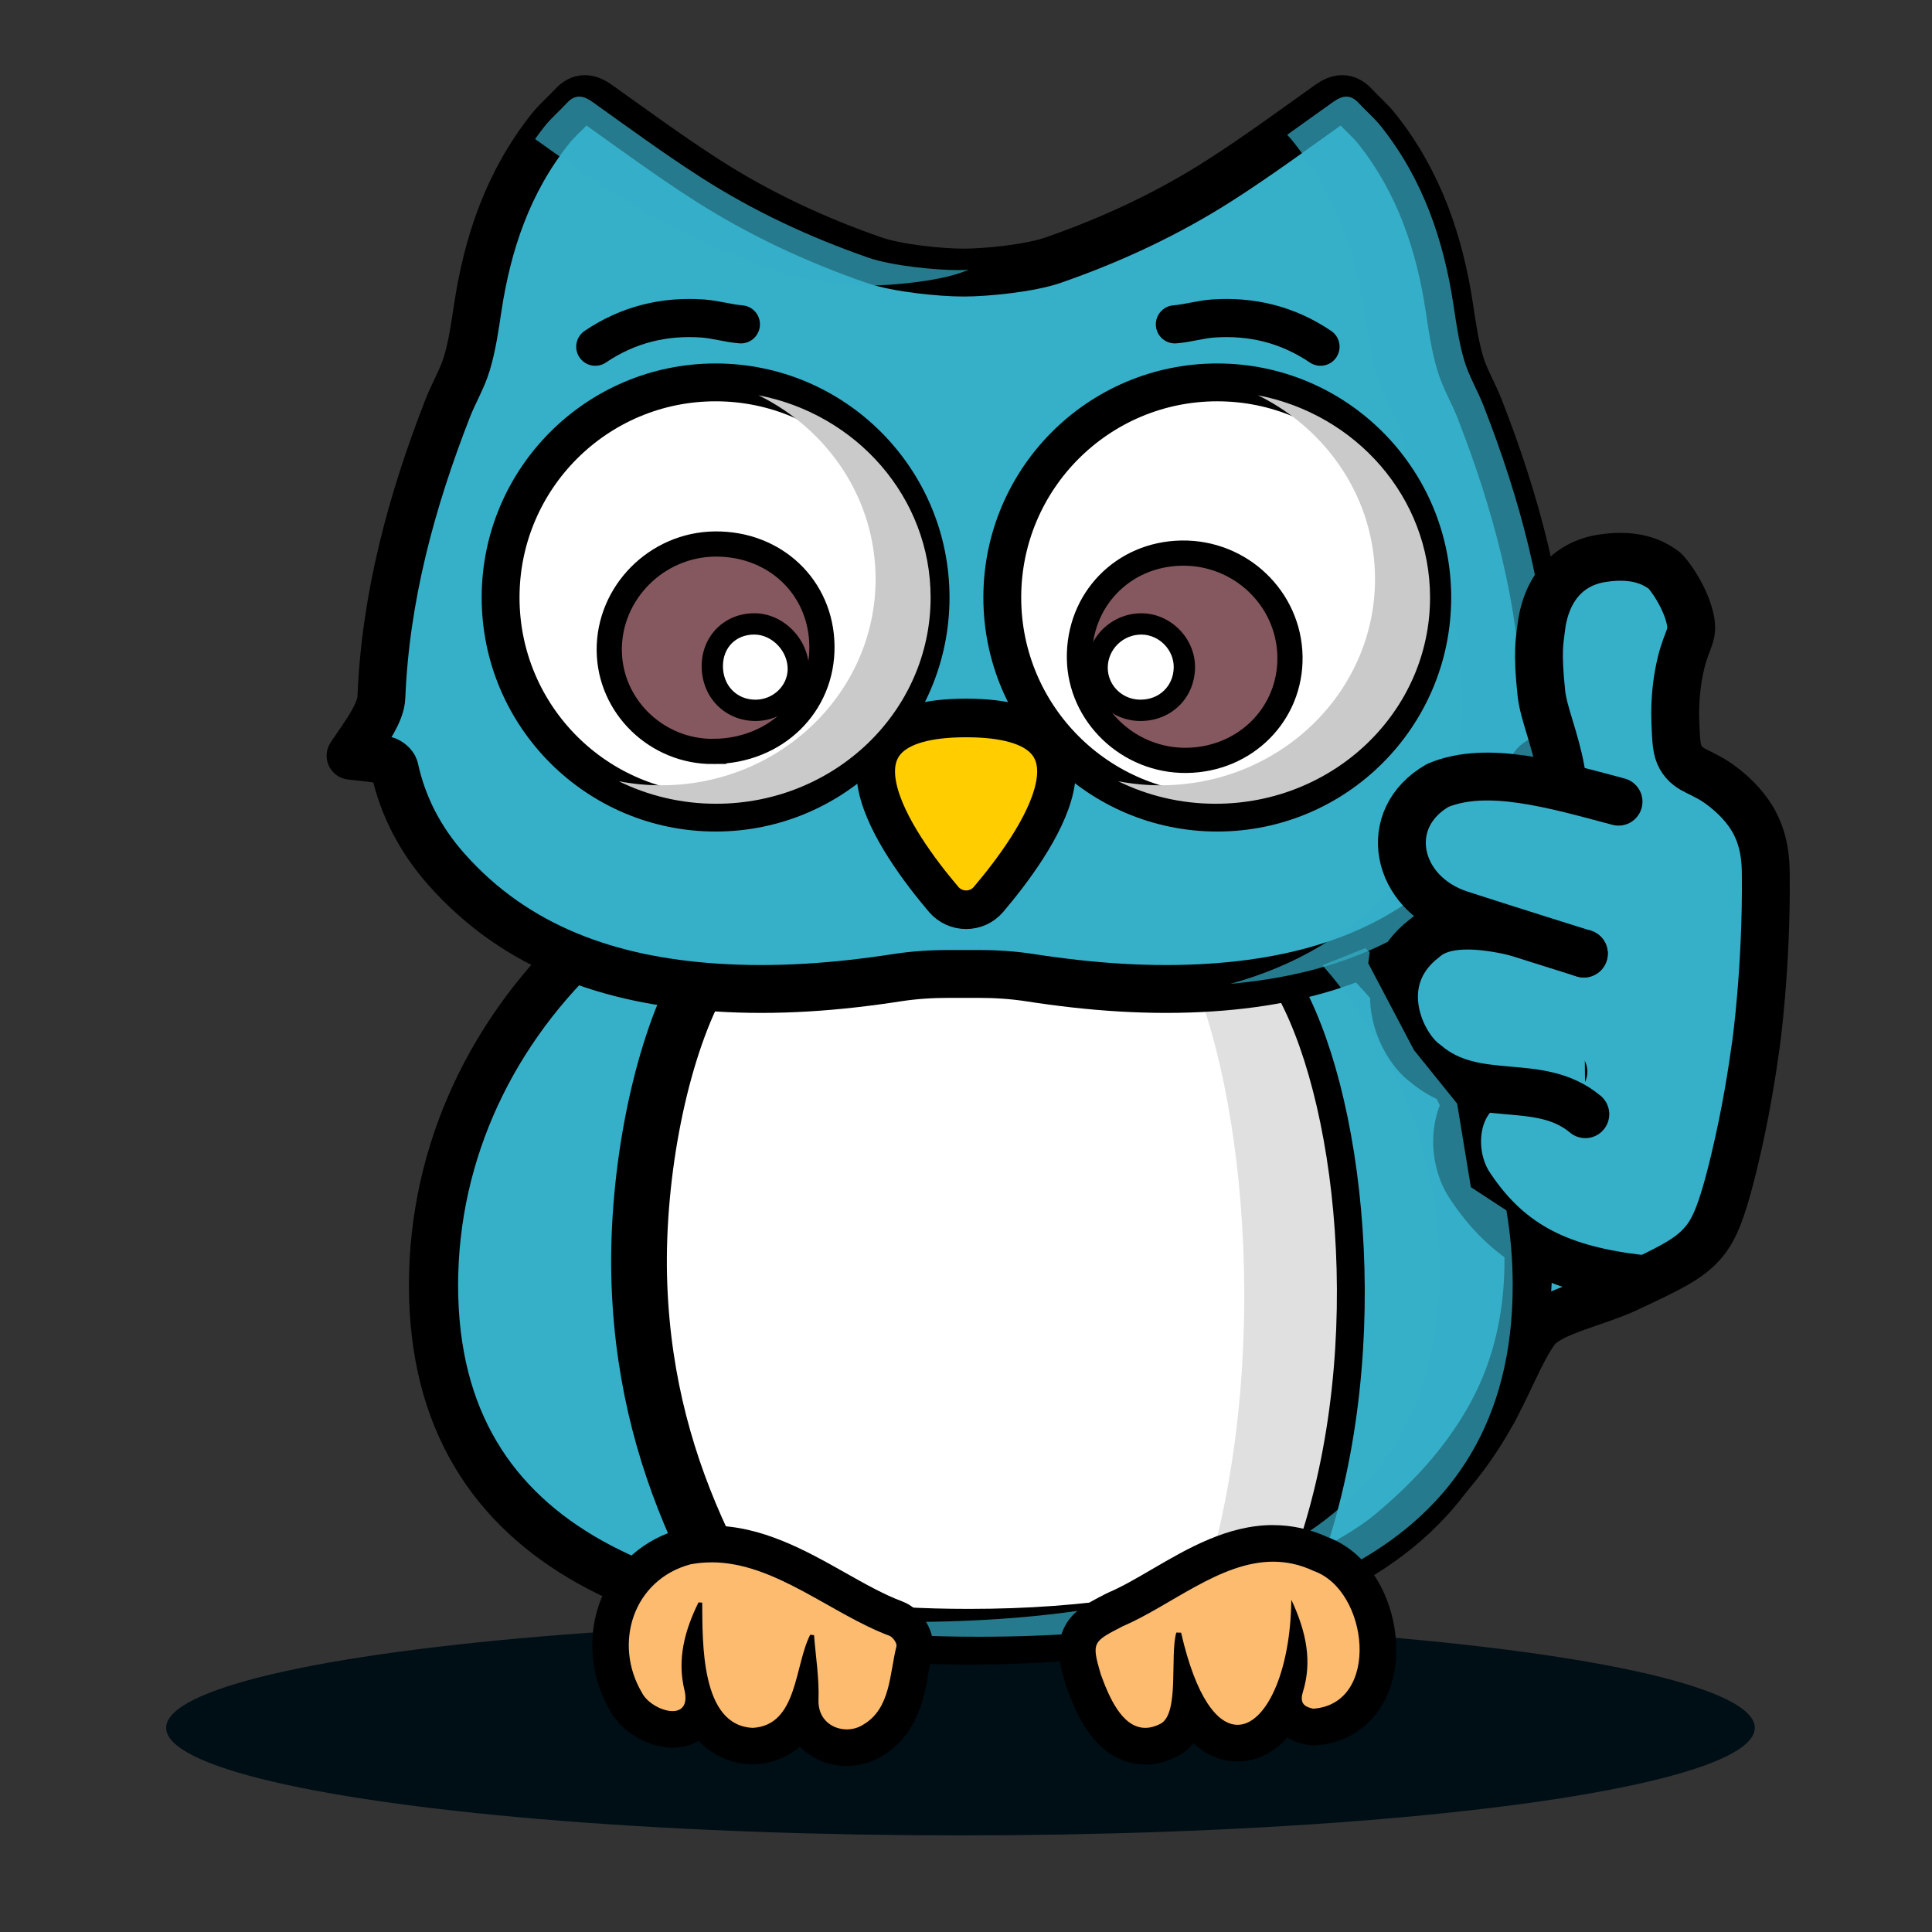 <svg xmlns="http://www.w3.org/2000/svg" xmlns:xlink="http://www.w3.org/1999/xlink" width="500px" height="500px" viewBox="0 0 500 500"><rect x="0" y="0" width="500" height="500" fill="#333333" stroke="none"/><title>pouce</title><g id="pouce" stroke="none" stroke-width="1" fill="none" fill-rule="evenodd"><g id="Fichier-24" transform="translate(43, 25)"><path d="M346.282,307.635 C346.282,377.5 284.258,398.58 207.738,398.58 C131.219,398.58 69.195,377.5 69.195,307.635 C69.195,237.77 131.219,181.129 207.738,181.129 C284.258,181.129 346.282,237.763 346.282,307.635 L346.282,307.635 Z" id="Path" stroke="#000000" stroke-width="12.728" fill="#36B0C9" fill-rule="nonzero" stroke-linecap="round" stroke-linejoin="round"></path><ellipse id="Oval" fill="#000F15" fill-rule="nonzero" cx="205.568" cy="422.161" rx="205.568" ry="27.839"></ellipse><path d="M289.904,384.196 C290.227,382.819 290.508,381.611 290.852,380.711 C310.782,328.434 303.57,262.658 287.937,233.386 C286.645,230.969 285.465,209.636 283.415,210.121 C264.777,214.534 159.422,214.463 140.047,211.484 C139.014,211.322 137.525,229.563 136.886,230.835 C127.139,250.292 121.479,281.272 122.49,307.684 C123.459,333.128 129.737,354.685 138.789,374.057 C139.288,375.118 140.124,383.564 141.016,389.965 C160.813,396.057 183.552,398.587 207.752,398.587 C238.512,398.587 266.926,394.504 289.911,384.203 L289.904,384.196 Z" id="Path" stroke="#000000" stroke-width="14.417" fill="#FFFFFF" fill-rule="nonzero"></path><path d="M287.937,233.393 C286.645,230.976 285.465,209.643 283.415,210.128 C279.566,211.041 272.01,211.758 262.276,212.299 C262.866,217.731 263.407,222.867 263.962,224.047 C279.594,257.178 286.807,331.61 266.876,390.773 C266.736,391.188 266.609,391.673 266.483,392.193 C274.77,390.106 282.614,387.471 289.904,384.203 C290.227,382.826 290.508,381.618 290.852,380.718 C310.782,328.441 303.57,262.665 287.937,233.393 L287.937,233.393 Z" id="Path" fill="#E0E0E0" fill-rule="nonzero" style="mix-blend-mode: multiply;"></path><path d="M202.57,227.055 C198.096,227.055 193.623,227.329 189.198,228.017 C173.608,230.435 157.898,231.615 142.104,230.554 C114.912,228.727 90.67,220.436 72.537,199.982 C65.782,192.358 61.245,183.673 59.11,173.871 C58.927,173.014 57.663,171.939 56.722,171.749 C53.878,171.166 50.943,170.962 47.726,170.575 C49.77,167.491 51.842,164.729 53.492,161.757 C54.573,159.804 55.62,157.562 55.704,155.412 C56.757,129.519 63.443,104.807 72.867,80.657 C74.412,76.708 76.667,72.97 77.861,68.944 C79.223,64.334 79.904,59.535 80.621,54.778 C83.156,37.921 88.479,22.084 99.441,8.305 C101.134,6.175 103.276,4.377 105.123,2.36 C107.293,-0.008 109.322,0.259 111.843,2.058 C121.141,8.684 130.348,15.451 139.976,21.62 C153.432,30.241 167.92,37.029 183.215,42.334 C189.304,44.449 200.582,45.545 206.369,45.545 C212.156,45.545 223.441,44.449 229.523,42.334 C244.825,37.022 259.313,30.234 272.761,21.62 C282.389,15.451 291.603,8.684 300.894,2.058 C303.415,0.259 305.445,-0.008 307.615,2.36 C309.469,4.377 311.604,6.175 313.296,8.305 C324.259,22.084 329.582,37.914 332.117,54.778 C332.833,59.535 333.515,64.334 334.877,68.944 C336.064,72.977 338.325,76.708 339.87,80.657 C349.302,104.807 355.98,129.519 357.034,155.412 C357.118,157.562 358.164,159.797 359.246,161.757 C360.889,164.729 362.961,167.491 365.011,170.575 C361.795,170.962 358.86,171.166 356.015,171.749 C355.074,171.939 353.817,173.021 353.628,173.871 C351.5,183.673 346.956,192.365 340.2,199.982 C322.075,220.436 297.832,228.727 270.633,230.554 C254.839,231.615 239.13,230.435 223.539,228.017 C219.115,227.329 214.642,227.055 210.168,227.055 L202.548,227.055 L202.57,227.055 Z" id="Path" stroke="#000000" stroke-width="12.389" fill="#36B0C9" fill-rule="nonzero" stroke-linecap="round" stroke-linejoin="round"></path><path d="M111.057,64.728 C119.625,58.931 128.965,56.738 138.839,57.427 C142.167,57.659 145.412,58.671 148.741,58.938" id="Path" stroke="#000000" stroke-width="9.87" stroke-linecap="round"></path><path d="M298.745,64.728 C290.178,58.931 280.837,56.738 270.964,57.427 C267.635,57.659 264.39,58.671 261.062,58.938" id="Path" stroke="#000000" stroke-width="9.87" stroke-linecap="round"></path><ellipse id="Oval" stroke="#000000" stroke-width="9.794" fill="#FFFFFF" fill-rule="nonzero" stroke-linecap="round" stroke-linejoin="round" cx="142.195" cy="129.632" rx="55.641" ry="55.671"></ellipse><path d="M360.32,161.118 C359.239,159.164 358.192,156.923 358.108,154.773 C357.055,128.88 350.369,104.168 340.945,80.017 C339.4,76.068 337.145,72.33 335.952,68.304 C334.589,63.695 333.908,58.896 333.192,54.139 C330.656,37.282 325.333,21.444 314.371,7.665 C312.678,5.536 310.536,3.737 308.689,1.721 C306.519,-0.647 304.49,-0.38 301.969,1.419 C298.015,4.236 294.075,7.075 290.114,9.885 C290.655,10.455 291.182,11.038 291.666,11.649 C302.629,25.428 307.952,41.259 310.487,58.123 C311.204,62.88 311.885,67.679 313.247,72.288 C314.434,76.321 316.695,80.053 318.24,84.001 C327.672,108.152 335.404,132.843 335.404,158.757 C335.404,174.391 325.326,195.709 318.577,203.326 C306.562,216.887 291.856,225.094 275.395,229.62 C301.098,227.301 323.978,218.869 341.282,199.342 C348.038,191.718 352.574,183.034 354.709,173.232 C354.892,172.374 356.156,171.299 357.097,171.11 C359.941,170.526 362.877,170.323 366.093,169.936 C364.049,166.851 361.978,164.09 360.327,161.118 L360.32,161.118 Z" id="Path" fill="#36B0C9" fill-rule="nonzero" opacity="0.7" style="mix-blend-mode: multiply;"></path><g id="Group" transform="translate(311.66, 119.097)" fill="#36B0C9" fill-rule="nonzero" stroke="#000000" stroke-linecap="round" stroke-linejoin="round" stroke-width="12.389"><path d="M-1.09565364e-15,256.71 C32.466,231.822 33.976,212.688 42.586,200.357 C46.062,195.368 58.036,193.26 66.519,189.276 C76.934,184.385 82.137,181.94 85.74,177.921 C88.542,174.794 90.712,170.958 94.308,155.829 C97.208,143.61 98.718,133.766 99.799,126.044 C99.799,126.044 102.545,106.44 102.328,82.451 C102.3,79.015 102.166,73.155 98.655,67.478 C96.309,63.683 93.107,61.034 91.941,60.086 C85.895,55.16 82.573,55.919 80.276,51.879 C79.202,49.989 79.111,47.6 78.921,42.822 C78.689,36.807 79.462,32.099 79.743,30.532 C81.344,21.58 83.598,21.046 82.889,16.83 C81.871,10.71 76.934,4.084 75.901,3.41 C74.328,2.384 69.883,-1.2 59.833,0.409 C50.9,1.836 45.233,8.56 44.131,18.966 C43.85,21.623 43.063,24.349 44.264,35.451 C44.805,40.454 47.853,47.269 49.299,55.378 L49.222,76.697" id="Path"></path><path d="M31.757,221.134 C42.227,201.165 44.545,175.792 34.243,141.306 C31.223,131.208 26.23,122.587 21.468,115.926" id="Path"></path><path d="M69.883,186.866 C49.805,184.533 36.427,178.687 25.998,163.13 C19.326,153.553 22.093,137.455 33.814,135.6 L49.952,133.253" id="Path"></path><path d="M55.233,102.681 C35.696,95.303 20.689,92.837 13.989,98.739 C-0.246,109.623 7.915,126.669 14.207,131.11 C27.248,142.261 43.52,134.139 55.62,144.257" id="Path"></path><path d="M64.215,63.374 C47.438,58.912 30.205,53.825 17.458,59.158 C2.444,67.731 6.454,87.103 23.252,92.548 C35.612,96.554 55.233,102.688 55.233,102.688" id="Path"></path></g><ellipse id="Oval" stroke="#000000" stroke-width="9.794" fill="#FFFFFF" fill-rule="nonzero" stroke-linecap="round" stroke-linejoin="round" cx="272.031" cy="129.632" rx="55.641" ry="55.671"></ellipse><path d="M264.088,171.784 C249.116,171.974 236.545,159.994 236.356,145.357 C236.159,130.215 247.634,118.396 262.782,118.143 C278.021,117.89 290.599,129.892 290.845,144.922 C291.091,159.762 279.299,171.594 264.088,171.784 L264.088,171.784 Z" id="Path" stroke="#000000" stroke-width="6.52" fill="#84585E" fill-rule="nonzero"></path><g id="Group" transform="translate(238.187, 133.721)" fill-rule="nonzero"><path d="M13.696,25.113 C7.572,24.972 2.67,19.955 2.754,13.934 C2.846,7.771 7.972,2.754 14.173,2.754 L14.384,2.754 C20.367,2.867 25.382,8.01 25.325,13.983 C25.269,20.328 20.395,25.113 13.991,25.113 C13.991,25.113 13.787,25.113 13.689,25.113 L13.696,25.113 Z" id="Path" fill="#FFFFFF"></path><path d="M14.173,5.509 C14.229,5.509 14.279,5.509 14.335,5.509 C18.829,5.593 22.615,9.479 22.572,13.955 C22.53,18.789 18.864,22.351 13.991,22.351 C13.913,22.351 13.836,22.351 13.752,22.351 C9.096,22.239 5.437,18.522 5.5,13.969 C5.571,9.289 9.461,5.509 14.166,5.509 M14.173,0 C6.476,0 0.114,6.233 0.002,13.891 C-0.111,21.417 6.006,27.685 13.633,27.867 C13.752,27.867 13.878,27.867 13.998,27.867 C21.954,27.867 28.015,21.909 28.085,14.011 C28.155,6.556 21.905,0.141 14.44,0 C14.349,0 14.265,0 14.173,0 L14.173,0 Z" id="Shape" fill="#000000"></path></g><path d="M141.704,169.479 C126.991,169.613 114.814,157.843 114.674,143.362 C114.533,128.402 126.942,115.916 142.076,115.79 C157.61,115.656 169.514,126.997 169.717,142.132 C169.928,157.485 157.786,169.332 141.704,169.472 L141.704,169.479 Z" id="Path" stroke="#000000" stroke-width="6.52" fill="#84585E" fill-rule="nonzero"></path><path d="M212.851,207.739 C209.796,211.336 204.255,211.336 201.2,207.739 C189.135,193.531 165.82,160.809 207.022,160.809 C248.224,160.809 224.909,193.531 212.844,207.739 L212.851,207.739 Z" id="Path" stroke="#000000" stroke-width="9.992" fill="#FFCD00" fill-rule="nonzero" stroke-linecap="round" stroke-linejoin="round"></path><g id="Group" transform="translate(138.592, 133.714)" fill-rule="nonzero"><path d="M13.884,25.127 C10.843,25.12 8.041,23.975 5.998,21.909 C3.891,19.78 2.739,16.836 2.753,13.617 C2.788,7.329 7.353,2.761 13.61,2.761 L13.786,2.761 C19.818,2.846 25.064,8.326 25.008,14.489 C24.959,20.356 19.98,25.127 13.919,25.127 L13.877,25.127 L13.884,25.127 Z" id="Path" fill="#FFFFFF"></path><path d="M13.61,5.516 C13.66,5.516 13.702,5.516 13.751,5.516 C18.266,5.579 22.298,9.816 22.255,14.461 C22.22,18.803 18.456,22.365 13.919,22.365 L13.891,22.365 C9.025,22.351 5.478,18.648 5.506,13.624 C5.534,8.846 8.877,5.509 13.61,5.509 M13.61,0 C5.892,0 0.043,5.846 0,13.596 C-0.021,17.552 1.412,21.192 4.039,23.841 C6.602,26.427 10.092,27.86 13.87,27.874 L13.919,27.874 C21.49,27.874 27.698,21.874 27.761,14.503 C27.824,6.879 21.314,0.098 13.821,0 L13.61,0 Z" id="Shape" fill="#000000"></path></g><path d="M153.291,77.291 C171.276,86.123 183.601,104.097 183.601,124.854 C183.601,154.337 158.748,178.234 128.094,178.234 C124.344,178.234 120.678,177.869 117.139,177.187 C124.702,180.905 133.263,183.012 142.336,183.012 C172.99,183.012 197.843,159.115 197.843,129.632 C197.843,103.76 178.699,82.189 153.291,77.298 L153.291,77.291 Z" id="Path" fill="#CACACA" fill-rule="nonzero" style="mix-blend-mode: multiply;"></path><path d="M282.544,77.291 C300.529,86.123 312.854,104.097 312.854,124.854 C312.854,154.337 288.001,178.234 257.347,178.234 C253.596,178.234 249.931,177.869 246.391,177.187 C253.955,180.905 262.515,183.012 271.589,183.012 C302.243,183.012 327.096,159.115 327.096,129.632 C327.096,103.76 307.952,82.189 282.544,77.298 L282.544,77.291 Z" id="Path" fill="#CACACA" fill-rule="nonzero" style="mix-blend-mode: multiply;"></path><path d="M115.804,24.957 C129.26,33.579 143.747,40.367 159.043,45.672 C165.132,47.787 176.41,48.883 182.197,48.883 C187.983,48.883 199.269,47.787 205.351,45.672 C206.151,45.398 206.945,45.11 207.738,44.828 C206.699,44.878 205.737,44.899 204.901,44.899 C199.107,44.899 187.829,43.803 181.747,41.688 C166.445,36.376 151.957,29.588 138.509,20.973 C128.88,14.804 119.667,8.038 110.376,1.411 C107.855,-0.387 105.825,-0.654 103.655,1.714 C101.801,3.73 99.666,5.529 97.974,7.658 C97.103,8.747 96.281,9.857 95.481,10.982 C102.166,15.767 108.88,20.517 115.811,24.957 L115.804,24.957 Z" id="Path" fill="#36B0C9" fill-rule="nonzero" opacity="0.7" style="mix-blend-mode: multiply;"></path><path d="M337.658,282.227 L334.105,260.614 L322.931,246.757 L311.098,224.286 L311.463,221.462 C311.091,221.096 310.726,220.731 310.354,220.373 L299.244,224.806 C318.184,246.455 329.512,273.922 329.512,303.82 C329.512,373.685 267.663,394.764 191.361,394.764 C174.837,394.764 158.987,393.774 144.295,391.511 C163.917,396.507 186.417,398.587 210.337,398.587 C286.638,398.587 348.487,377.507 348.487,307.642 C348.487,301.051 347.925,294.573 346.865,288.256 L337.658,282.234 L337.658,282.227 Z" id="Path" fill="#36B0C9" fill-rule="nonzero" opacity="0.7" style="mix-blend-mode: multiply;"></path><g id="Group" transform="translate(110.278, 369.827)" fill-rule="nonzero"><path d="M65.866,57.477 C62.495,57.477 59.285,56.149 57.059,53.837 C55.746,52.474 54.819,50.851 54.299,49.038 C51.933,53.296 48.239,56.676 41.876,57.07 C41.778,57.07 41.679,57.077 41.588,57.077 C41.525,57.077 41.469,57.077 41.406,57.077 C34.783,56.824 30.647,53.275 28.069,48.35 C27.782,48.982 27.437,49.502 27.093,49.917 C25.619,51.736 23.378,52.741 20.78,52.741 C16.173,52.741 10.808,49.523 8.715,45.539 C4.227,37.88 3.476,28.591 6.713,20.665 C9.782,13.133 16.166,7.582 24.214,5.432 C24.326,5.403 24.446,5.375 24.558,5.354 C26.609,4.968 28.723,4.771 30.829,4.771 C42.599,4.771 53.035,10.659 63.134,16.351 C68.506,19.379 73.584,22.239 78.654,24.129 C78.815,24.185 78.977,24.256 79.131,24.333 C81.323,25.436 84.019,28.746 83.373,32.111 C83.359,32.203 83.338,32.294 83.31,32.385 C82.938,33.847 82.657,35.449 82.362,37.149 C81.266,43.438 79.904,51.252 72.565,55.58 C70.585,56.831 68.267,57.491 65.859,57.491 L65.866,57.477 Z" id="Path" fill="#FDBB6F"></path><path d="M30.843,9.5 C47.263,9.5 61.912,22.942 77.018,28.556 C77.853,28.977 78.879,30.439 78.731,31.205 C76.919,38.337 77.249,47.359 70.107,51.519 C68.843,52.334 67.347,52.734 65.866,52.734 C62.087,52.734 58.365,50.12 58.548,45.054 C58.752,39.51 57.825,33.924 57.396,28.359 C57.066,28.317 56.736,28.275 56.406,28.233 C52.291,36.299 53.169,51.624 41.581,52.341 C27.964,51.821 28.561,29.947 28.449,19.934 C28.133,19.913 27.81,19.885 27.494,19.864 C23.947,27.094 21.854,34.585 23.912,42.806 C24.713,46.586 23.062,48.005 20.78,48.005 C17.95,48.005 14.143,45.813 12.865,43.255 C5.358,30.594 10.527,13.997 25.436,10.013 C27.255,9.669 29.06,9.514 30.836,9.514 M30.843,0.021 C28.442,0.021 26.04,0.246 23.694,0.682 C23.463,0.724 23.231,0.78 22.999,0.836 C13.497,3.373 5.969,9.943 2.331,18.859 C-1.44,28.113 -0.597,38.927 4.579,47.83 C7.535,53.346 14.417,57.463 20.78,57.463 C23.273,57.463 25.569,56.852 27.529,55.692 C32.093,60.52 37.564,61.658 41.216,61.798 C41.335,61.798 41.455,61.805 41.581,61.805 C41.778,61.805 41.967,61.805 42.164,61.784 C45.542,61.574 49.875,60.534 53.73,57.203 C56.841,60.379 61.259,62.206 65.859,62.206 C69.138,62.206 72.305,61.307 75.03,59.606 C84.202,54.161 85.901,44.408 87.032,37.943 C87.313,36.334 87.58,34.817 87.903,33.531 C87.945,33.348 87.987,33.165 88.022,32.983 C89.069,27.551 85.403,22.148 81.252,20.068 C80.943,19.913 80.627,19.773 80.304,19.653 C75.585,17.897 70.669,15.128 65.458,12.191 C55.325,6.478 43.835,0 30.829,0 L30.829,0 L30.843,0.021 Z" id="Shape" fill="#000000"></path></g><g id="Group" transform="translate(231.063, 369.687)" fill-rule="nonzero"><path d="M22.329,57.217 C12.596,57.217 8.389,45.757 6.367,40.248 C6.332,40.15 6.297,40.044 6.268,39.946 C4.997,35.603 3.993,32.175 5.482,28.893 C6.858,25.851 9.66,24.396 13.895,22.204 L14.274,22.007 C14.38,21.951 14.485,21.902 14.59,21.86 C18.453,20.208 22.393,17.911 26.564,15.472 C35.602,10.196 44.956,4.743 55.434,4.743 C59.641,4.743 63.756,5.656 67.668,7.469 C78.532,11.411 83.729,25.225 82.317,35.878 C81.741,40.185 80.133,43.951 77.661,46.755 C74.768,50.036 70.786,51.933 66.13,52.256 C66.024,52.263 65.912,52.27 65.8,52.27 C65.47,52.27 65.14,52.235 64.817,52.165 C63.693,51.926 60.701,51.287 59.058,48.49 C58.882,48.188 58.728,47.879 58.602,47.556 C55.371,53.17 51.094,56.444 46.235,56.444 L46.235,56.444 C40.876,56.444 36.775,52.678 33.657,47.345 C32.955,50.985 31.522,54.006 28.516,55.601 C26.417,56.683 24.359,57.224 22.336,57.224 L22.336,57.224 L22.329,57.217 Z" id="Path" fill="#FDBB6F"></path><path d="M55.427,9.479 C58.84,9.479 62.317,10.181 65.863,11.854 C80.21,16.822 83.307,46.305 65.793,47.521 C63.658,47.064 62.183,46.228 63.124,43.192 C65.582,35.252 64.002,27.614 60.125,19.302 C59.957,38.189 53.454,51.694 46.228,51.694 C41.038,51.694 35.476,44.745 31.606,27.846 C31.192,27.839 30.778,27.825 30.363,27.818 C28.65,33.72 31.248,48.771 26.29,51.413 C24.857,52.151 23.537,52.481 22.329,52.481 C16.156,52.481 12.778,43.972 10.812,38.618 C8.361,30.249 8.768,30.2 16.444,26.216 C28.959,20.862 41.691,9.479 55.427,9.479 M55.427,0 C43.664,0 33.313,6.043 24.169,11.376 C20.131,13.737 16.311,15.964 12.715,17.496 C12.498,17.587 12.287,17.686 12.083,17.798 L11.704,17.995 C6.957,20.454 3.214,22.394 1.156,26.94 C-1.056,31.823 0.348,36.636 1.711,41.281 C1.774,41.485 1.837,41.688 1.914,41.892 C3.249,45.518 4.801,49.354 7.104,52.819 C12.139,60.379 18.165,61.967 22.329,61.967 C25.11,61.967 27.905,61.25 30.637,59.845 C30.672,59.831 30.7,59.81 30.735,59.796 C32.4,58.911 33.727,57.779 34.788,56.458 C38.917,60.253 43.102,61.187 46.228,61.187 C49.353,61.187 54.388,60.217 59.1,55.018 C60.456,55.826 62.036,56.423 63.826,56.803 C64.472,56.943 65.133,57.013 65.8,57.013 C66.017,57.013 66.235,57.006 66.453,56.992 C72.373,56.585 77.471,54.132 81.208,49.895 C84.305,46.382 86.313,41.752 87.008,36.51 C88.694,23.82 82.591,7.975 69.473,3.092 C64.985,1.047 60.266,0.014 55.434,0.014 L55.434,0.014 L55.427,0 Z" id="Shape" fill="#000000"></path></g></g></g></svg>